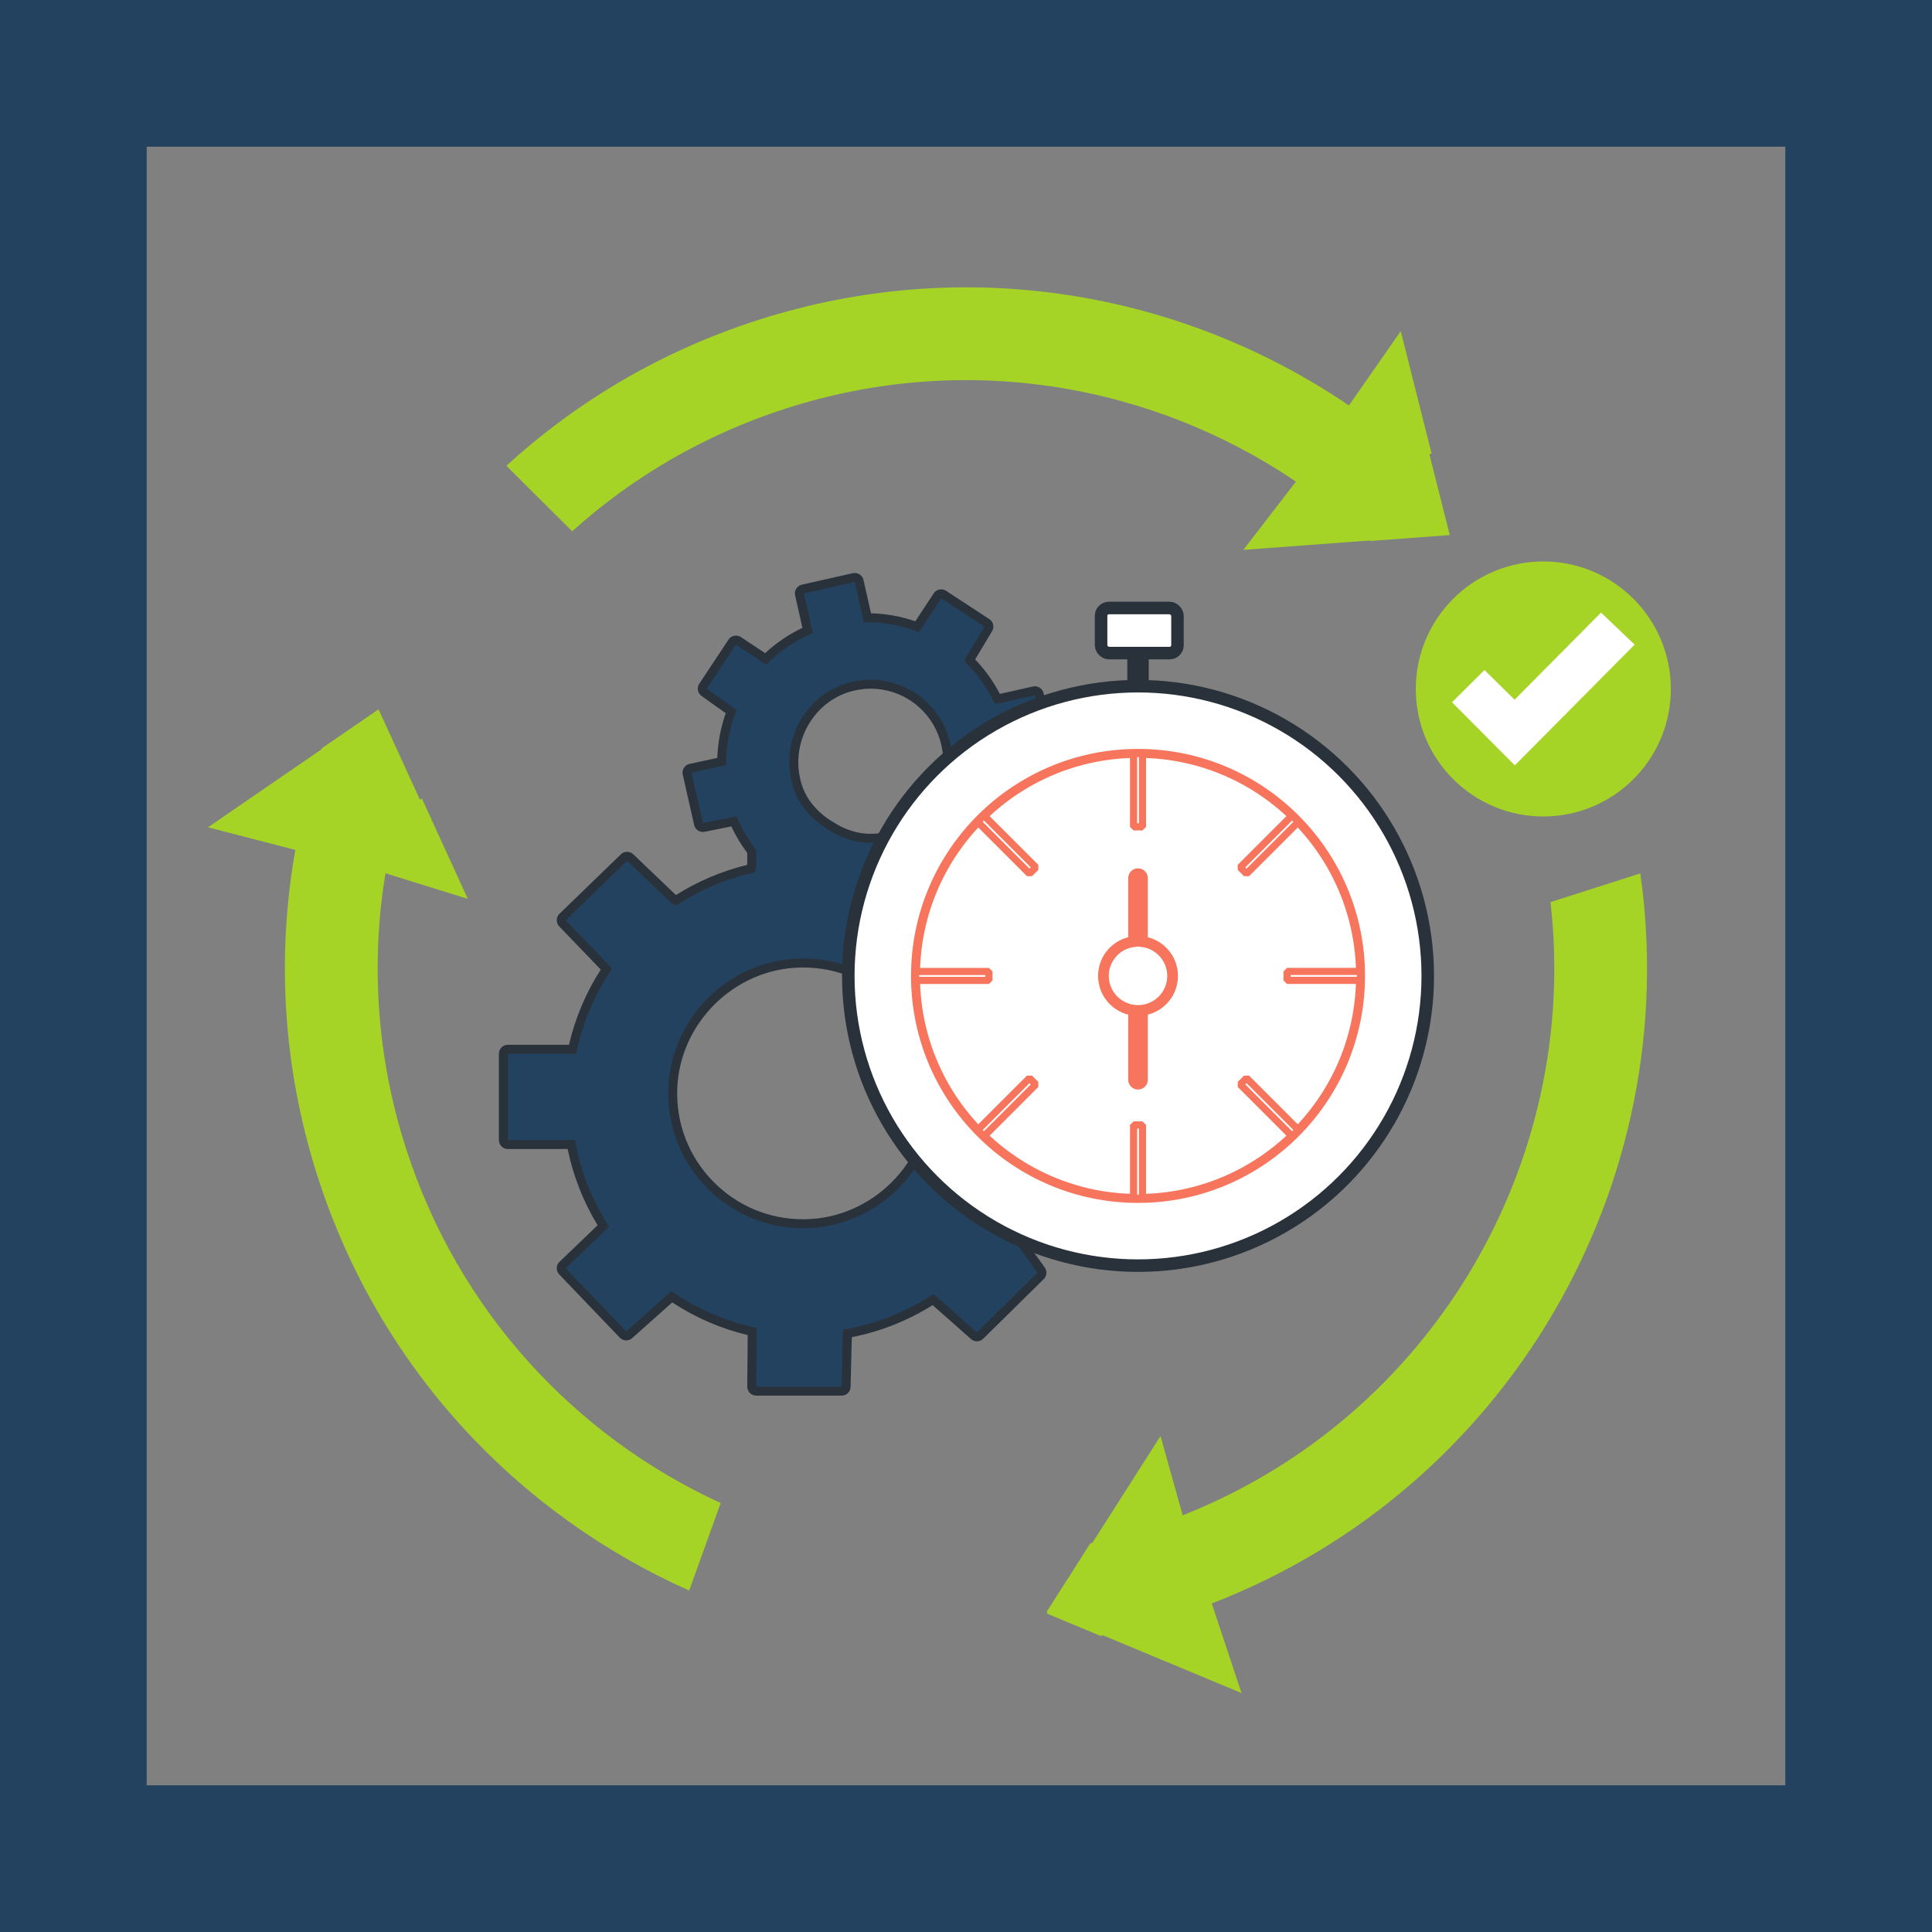 <?xml version="1.0" encoding="UTF-8"?>
<svg id="Layer_4" data-name="Layer 4" xmlns="http://www.w3.org/2000/svg" viewBox="0 0 1080 1080">
  <rect x="0" y="0" width="1080" height="1080" fill="#808080" stroke="none"/>
  <defs>
    <style>
      .cls-1, .cls-2, .cls-3, .cls-4, .cls-5 {
        fill: #fff;
      }

      .cls-2 {
        stroke-width: 6px;
      }

      .cls-2, .cls-3 {
        stroke-linecap: round;
      }

      .cls-2, .cls-3, .cls-4 {
        stroke: #f7755d;
      }

      .cls-2, .cls-4, .cls-5 {
        stroke-miterlimit: 10;
      }

      .cls-3 {
        stroke-linejoin: bevel;
        stroke-width: 4px;
      }

      .cls-6 {
        fill: #234260;
      }

      .cls-7 {
        fill: #29323a;
      }

      .cls-4 {
        stroke-width: 5px;
      }

      .cls-5 {
        stroke: #29323a;
        stroke-width: 7px;
      }

      .cls-8 {
        fill: #a5d427;
      }
    </style>
  </defs>
  <g>
    <path class="cls-8" d="M724.44,269.2l-29.4,38.18,70.55-5.24c.1,.09,.19,.19,.29,.28l44.55-3.31-11.39-45.2,1.23-.39-17.25-68.43-28.95,41.56c-93.46-63.5-214.11-84.93-330.08-47.83-54.09,17.3-101.6,45.58-140.91,81.57l36.38,36.23,.36,.42c33.61-30.32,74.05-54.15,119.96-68.84,99.97-31.98,203.98-13.6,284.64,41Z"/>
    <path class="cls-8" d="M226.82,641.56c-16.41-51.3-19.54-103.66-11.34-153.39l46.02,14.29-25.61-55.96-1.23,.39-23.05-50.38-31.83,21.87c-.07,.2-.14,.4-.21,.6l-63.31,43.49,48.83,12.65c-10.48,58.95-7.16,121.25,12.35,182.24,34.41,107.56,112.16,189.16,207.8,231.76l17.61-48.91c-81.02-37.21-146.72-107.04-176.03-198.64Z"/>
    <path class="cls-8" d="M916.94,488.23l-50.2,16.06c16.68,145.61-66.16,287.67-205.61,342.77l-12.4-44.31-38.1,59.74c-.38,.08-.75,.16-1.13,.24l-24.21,37.97c0,.45,.02,.89,.03,1.34l29.87,12.45c.49-.1,.99-.19,1.48-.29l77.34,32.23-16.63-50.09c166.41-64.24,264.17-235.03,239.56-408.12Z"/>
  </g>
  <g>
    <g>
      <path class="cls-6" d="M422.72,777.67c-.67,0-1.31-.27-1.78-.74-.47-.47-.73-1.12-.72-1.78l.29-30.78c-16.11-3.62-31.21-10.15-44.95-19.43l-23.83,21.25c-.48,.42-1.07,.63-1.66,.63-.66,0-1.32-.26-1.81-.77l-33.84-35.33c-.95-1-.92-2.58,.08-3.53l22.77-21.82c-8.8-14.01-14.81-29.31-17.89-45.52h-35.49c-1.38,0-2.5-1.12-2.5-2.5v-48.26c0-1.38,1.12-2.5,2.5-2.5h36.17c3.48-16.05,9.85-31.12,18.95-44.85l-24.58-25.55c-.96-.99-.93-2.57,.06-3.53l34.33-33.25c.48-.47,1.11-.7,1.74-.7s1.24,.23,1.73,.69l24.52,23.45,1.12,.44c12.92-8.33,27.03-14.29,41.97-17.72l.31-1.01v-8.58c-4-5.21-7.34-10.85-9.94-16.8l-16.88,3.38c-.17,.03-.33,.05-.49,.05-1.15,0-2.17-.79-2.44-1.95l-6.35-28.17c-.15-.65-.03-1.33,.33-1.9,.36-.56,.93-.96,1.58-1.1l17.41-3.75c.09-9.57,1.85-18.95,5.27-27.93l-15.07-10.78c-1.1-.78-1.37-2.29-.63-3.41l16.33-24.65c.48-.73,1.28-1.12,2.09-1.12,.47,0,.95,.13,1.38,.42l15.23,10.08c6.85-6.68,14.72-12.02,23.44-15.91l-4.54-20.13c-.3-1.35,.54-2.69,1.89-2.99l28.46-6.42c.18-.04,.37-.06,.55-.06,.47,0,.93,.13,1.34,.39,.56,.35,.96,.92,1.1,1.56l4.63,20.56c9.51,.02,18.85,1.7,27.79,5l11.36-17.23c.48-.73,1.28-1.12,2.09-1.12,.47,0,.94,.13,1.37,.41l24.17,15.82c1.12,.74,1.47,2.23,.77,3.38l-10.47,17.41v.03c6.4,6.37,11.64,13.68,15.6,21.78l20.38-4.59c.18-.04,.37-.06,.55-.06,1.14,0,2.17,.79,2.44,1.95l6.09,26.99c.27,1.19-.36,2.4-1.49,2.86l-19.67,8.05c.26,32.48-18.8,61.78-48.3,74.79,40.16,23.9,64.89,67.14,64.89,114.09,0,24.42-6.68,48.23-19.32,68.98l18.85,26.15c.72,1,.6,2.38-.27,3.24l-33.83,33.34c-.49,.48-1.12,.72-1.75,.72-.59,0-1.18-.21-1.66-.63l-22.86-20.22c-14.66,9.47-30.76,15.84-47.9,18.96l-.72,29.8c-.03,1.36-1.14,2.44-2.5,2.44h-47.77Zm26.22-239.31c-.46,0-.92,0-1.38,.01-38.7,.72-70.76,32.78-71.48,71.48-.37,19.74,7.04,38.36,20.85,52.43,13.82,14.08,32.29,21.83,52.01,21.83,.46,0,.92,0,1.38-.01,38.7-.72,70.76-32.78,71.48-71.48,.37-19.74-7.04-38.36-20.85-52.43-13.82-14.08-32.29-21.83-52.01-21.83Zm37.81-155.83c-4.13,0-8.27,.6-12.3,1.79-21.3,6.28-34.16,27.79-29.91,50.04l.05,.29c.26,1.4,1.7,8.34,5.73,14.07,5.77,8.22,12.03,11.83,16.61,14.47,5.96,3.44,12.5,5.32,18.92,5.45,.29,0,.59,0,.88,0,4.05,0,8.08-.57,11.95-1.68,21.03-6.06,34.36-27.66,30.36-49.19-3.8-20.42-21.59-35.24-42.3-35.24Z"/>
      <path class="cls-7" d="M477.82,325.33l4.63,20.54,.45,1.99c.61-.01,1.21-.02,1.82-.02,10,0,19.73,1.92,28.75,5.48l.48-.36,12.18-18.47,24.17,15.82-10.72,17.83-.27,1.78c6.83,6.58,12.51,14.43,16.65,23.3l1.74,.13,20.8-4.69,6.09,26.99-21.25,8.7c.98,33.53-19.68,64.41-51.5,76.07,40.57,22.05,68.12,65.04,68.12,114.47,0,25.38-7.27,49.06-19.83,69.09l19.83,27.5-33.84,33.34-24.29-21.49c-14.97,9.97-32.11,16.92-50.57,19.99l-.77,31.85h-47.77l.31-32.82c-17.42-3.63-33.56-10.75-47.67-20.59l-25.29,22.55-33.84-35.33,23.88-22.89,.14-.71c-9.25-14.33-15.76-30.59-18.79-48.05h-37.57v-48.26h38.2c3.47-17.27,10.36-33.29,19.93-47.35l-.41-.91-25.38-26.38,34.33-33.25,24.88,23.79,2.78,1.09c13.1-8.62,27.84-14.95,43.66-18.4l.84-2.76v-9.8c-4.43-5.64-8.14-11.94-10.93-18.8l-18.88,3.78-6.35-28.17,19.39-4.18c-.17-10.76,1.88-21.22,5.8-30.85l-16.66-11.91,16.33-24.65,16.67,11.04h.44c7.22-7.37,15.95-13.37,25.84-17.48l-5-22.16,28.46-6.42m8.91,145.81c4.18,0,8.44-.57,12.64-1.78,22.36-6.44,36.38-29.17,32.12-52.05-4.11-22.12-23.36-37.29-44.76-37.29-4.28,0-8.66,.61-13.01,1.89-22.58,6.65-36.07,29.79-31.66,52.91l.05,.29c.1,.5,1.47,8.39,6.14,15.04,6.09,8.67,12.78,12.53,17.41,15.2,6.13,3.54,13.04,5.64,20.12,5.78,.31,0,.62,0,.93,0m-37.8,215.47c.48,0,.95,0,1.43-.01,40.3-.75,73.18-33.63,73.93-73.93,.78-42.28-33.26-76.81-75.36-76.81-.48,0-.95,0-1.43,.01-40.3,.75-73.18,33.63-73.93,73.93-.78,42.28,33.26,76.81,75.36,76.81m28.89-366.28c-.36,0-.73,.04-1.1,.12l-28.46,6.42c-1.29,.29-2.42,1.09-3.13,2.21-.71,1.12-.94,2.48-.65,3.77l4.09,18.16c-7.65,3.64-14.63,8.38-20.84,14.15l-13.56-8.98c-.85-.56-1.81-.83-2.76-.83-1.62,0-3.21,.79-4.17,2.24l-16.33,24.65c-1.49,2.24-.93,5.26,1.26,6.83l13.53,9.67c-2.86,8.07-4.44,16.44-4.72,24.98l-15.48,3.34c-1.3,.28-2.44,1.07-3.16,2.2-.72,1.12-.96,2.49-.66,3.79l6.35,28.17c.52,2.32,2.58,3.9,4.87,3.9,.33,0,.66-.03,.99-.1l14.93-2.99c2.43,5.21,5.42,10.17,8.9,14.8v6.69c-14.14,3.43-27.52,9.09-39.87,16.86l-23.83-22.79c-.97-.92-2.21-1.39-3.46-1.39-1.25,0-2.51,.47-3.48,1.41l-34.33,33.25c-1.98,1.92-2.03,5.07-.12,7.06l23.2,24.12c-8.32,12.97-14.29,27.09-17.77,42.05h-34.17c-2.76,0-5,2.24-5,5v48.26c0,2.76,2.24,5,5,5h33.43c3.11,15.11,8.73,29.41,16.76,42.62l-21.31,20.42c-1.99,1.91-2.06,5.07-.15,7.07l33.84,35.33c.98,1.02,2.29,1.54,3.61,1.54,1.19,0,2.38-.42,3.33-1.27l22.38-19.96c12.99,8.52,27.16,14.64,42.21,18.26l-.27,28.78c-.01,1.33,.51,2.62,1.45,3.57,.94,.95,2.22,1.48,3.55,1.48h47.77c2.71,0,4.93-2.17,5-4.88l.67-27.78c16.1-3.18,31.27-9.19,45.2-17.92l21.45,18.97c.95,.84,2.13,1.26,3.31,1.26,1.27,0,2.54-.48,3.51-1.44l33.84-33.34c1.76-1.73,1.99-4.48,.55-6.49l-17.89-24.81c12.33-20.8,18.83-44.53,18.83-68.85,0-46.27-23.59-89.02-62.17-113.8,12.55-6.39,23.23-15.84,31.25-27.71,9.21-13.66,14.14-29.38,14.33-45.69l18.12-7.42c2.26-.92,3.52-3.35,2.98-5.73l-6.09-26.99c-.52-2.32-2.59-3.9-4.87-3.9-.36,0-.73,.04-1.1,.12l-18.47,4.16c-3.66-7.07-8.3-13.53-13.83-19.29l9.48-15.77c1.38-2.3,.7-5.29-1.55-6.76l-24.17-15.82c-.84-.55-1.79-.82-2.73-.82-1.62,0-3.22,.79-4.18,2.25l-10.28,15.6c-8.01-2.74-16.32-4.24-24.77-4.46l-4.2-18.63c-.52-2.32-2.59-3.9-4.87-3.9h0Zm8.91,145.81c-.28,0-.56,0-.83,0-6-.12-12.13-1.89-17.73-5.12-4.37-2.52-10.36-5.97-15.81-13.74-3.73-5.31-5.07-11.78-5.3-13.03v-.08s-.07-.29-.07-.29c-3.94-20.64,8.42-41.36,28.16-47.17,3.8-1.12,7.7-1.69,11.59-1.69,19.51,0,36.27,13.96,39.84,33.2,3.77,20.27-8.79,40.62-28.59,46.33-3.65,1.05-7.44,1.59-11.26,1.59h0Zm-37.8,215.47c-19.05,0-36.88-7.49-50.23-21.08-13.34-13.59-20.49-31.57-20.14-50.63,.69-37.37,31.66-68.33,69.02-69.02,.45,0,.89-.01,1.34-.01,19.04,0,36.88,7.49,50.22,21.08,13.34,13.59,20.49,31.57,20.14,50.64-.69,37.37-31.66,68.33-69.02,69.02-.45,0-.89,.01-1.34,.01h0Z"/>
    </g>
    <g>
      <path class="cls-5" d="M636.16,385.61c.83,0,1.66,.02,2.49,.03v-19.31c0-.69-1.11-1.24-2.49-1.24s-2.49,.56-2.49,1.24v19.31c.83-.01,1.65-.03,2.49-.03Z"/>
      <circle class="cls-5" cx="636.16" cy="545.54" r="161.96"/>
      <circle class="cls-4" cx="636.16" cy="545.54" r="124.39"/>
      <g>
        <path class="cls-3" d="M575.51,488.4c1.14-1.21,2.31-2.38,3.52-3.52l-27.31-27.31c-.97-.97-2.55-.97-3.52,0-.97,.97-.97,2.55,0,3.52l27.31,27.31Z"/>
        <path class="cls-3" d="M636.16,462.19c.83,0,1.66,.04,2.49,.06v-38.63c0-1.37-1.11-2.49-2.49-2.49s-2.49,1.11-2.49,2.49v38.63c.83-.02,1.65-.06,2.49-.06Z"/>
        <path class="cls-3" d="M552.81,545.54c0-.83,.04-1.66,.06-2.48h-38.63c-1.37,0-2.49,1.11-2.49,2.49s1.11,2.49,2.49,2.49h38.63c-.02-.83-.06-1.66-.06-2.49Z"/>
        <path class="cls-3" d="M696.81,488.4l27.31-27.31c.97-.97,.97-2.55,0-3.52-.97-.97-2.55-.97-3.52,0l-27.31,27.31c1.21,1.14,2.38,2.31,3.52,3.52Z"/>
        <path class="cls-3" d="M636.16,628.88c-.83,0-1.66-.04-2.49-.06v38.63c0,1.37,1.11,2.49,2.49,2.49s2.49-1.11,2.49-2.49v-38.63c-.83,.02-1.65,.06-2.49,.06Z"/>
        <path class="cls-3" d="M758.06,543.05h-38.63c.02,.83,.06,1.65,.06,2.48s-.04,1.66-.06,2.49h38.63c1.37,0,2.49-1.11,2.49-2.49s-1.11-2.49-2.49-2.49Z"/>
        <path class="cls-3" d="M575.51,602.67l-27.31,27.31c-.97,.97-.97,2.55,0,3.52,.97,.97,2.55,.97,3.52,0l27.31-27.31c-1.21-1.14-2.38-2.31-3.52-3.52Z"/>
        <path class="cls-3" d="M696.81,602.67c-1.14,1.21-2.31,2.38-3.52,3.52l27.31,27.31c.97,.97,2.55,.97,3.52,0,.97-.97,.97-2.55,0-3.52l-27.31-27.31Z"/>
      </g>
      <g>
        <path class="cls-2" d="M633.67,564.94v38.63c0,1.37,1.11,2.49,2.49,2.49s2.49-1.11,2.49-2.49v-38.63c-.83,.02-1.65,.06-2.49,.06s-1.66-.04-2.49-.06Z"/>
        <path class="cls-2" d="M638.65,526.39v-35.5c0-1.37-1.11-2.49-2.49-2.49s-2.49,1.11-2.49,2.49v35.5c-9.5,1.22-16.84,9.32-16.84,19.15,0,10.67,8.65,19.33,19.33,19.33s19.33-8.65,19.33-19.33c0-9.83-7.34-17.92-16.84-19.15Z"/>
      </g>
      <rect class="cls-5" x="615.51" y="339.87" width="42.71" height="25.21" rx="4.39" ry="4.39"/>
    </g>
  </g>
  <g>
    <circle class="cls-8" cx="862.72" cy="385.14" r="71.28"/>
    <polygon class="cls-1" points="811.68 392.58 829.83 374.56 846.67 391.14 894.97 342.45 913.77 360.34 846.8 427.83 811.68 392.58"/>
  </g>
  <path class="cls-6" d="M0,0V1080H1080V0H0ZM998,998H82V82H998V998Z"/>
</svg>